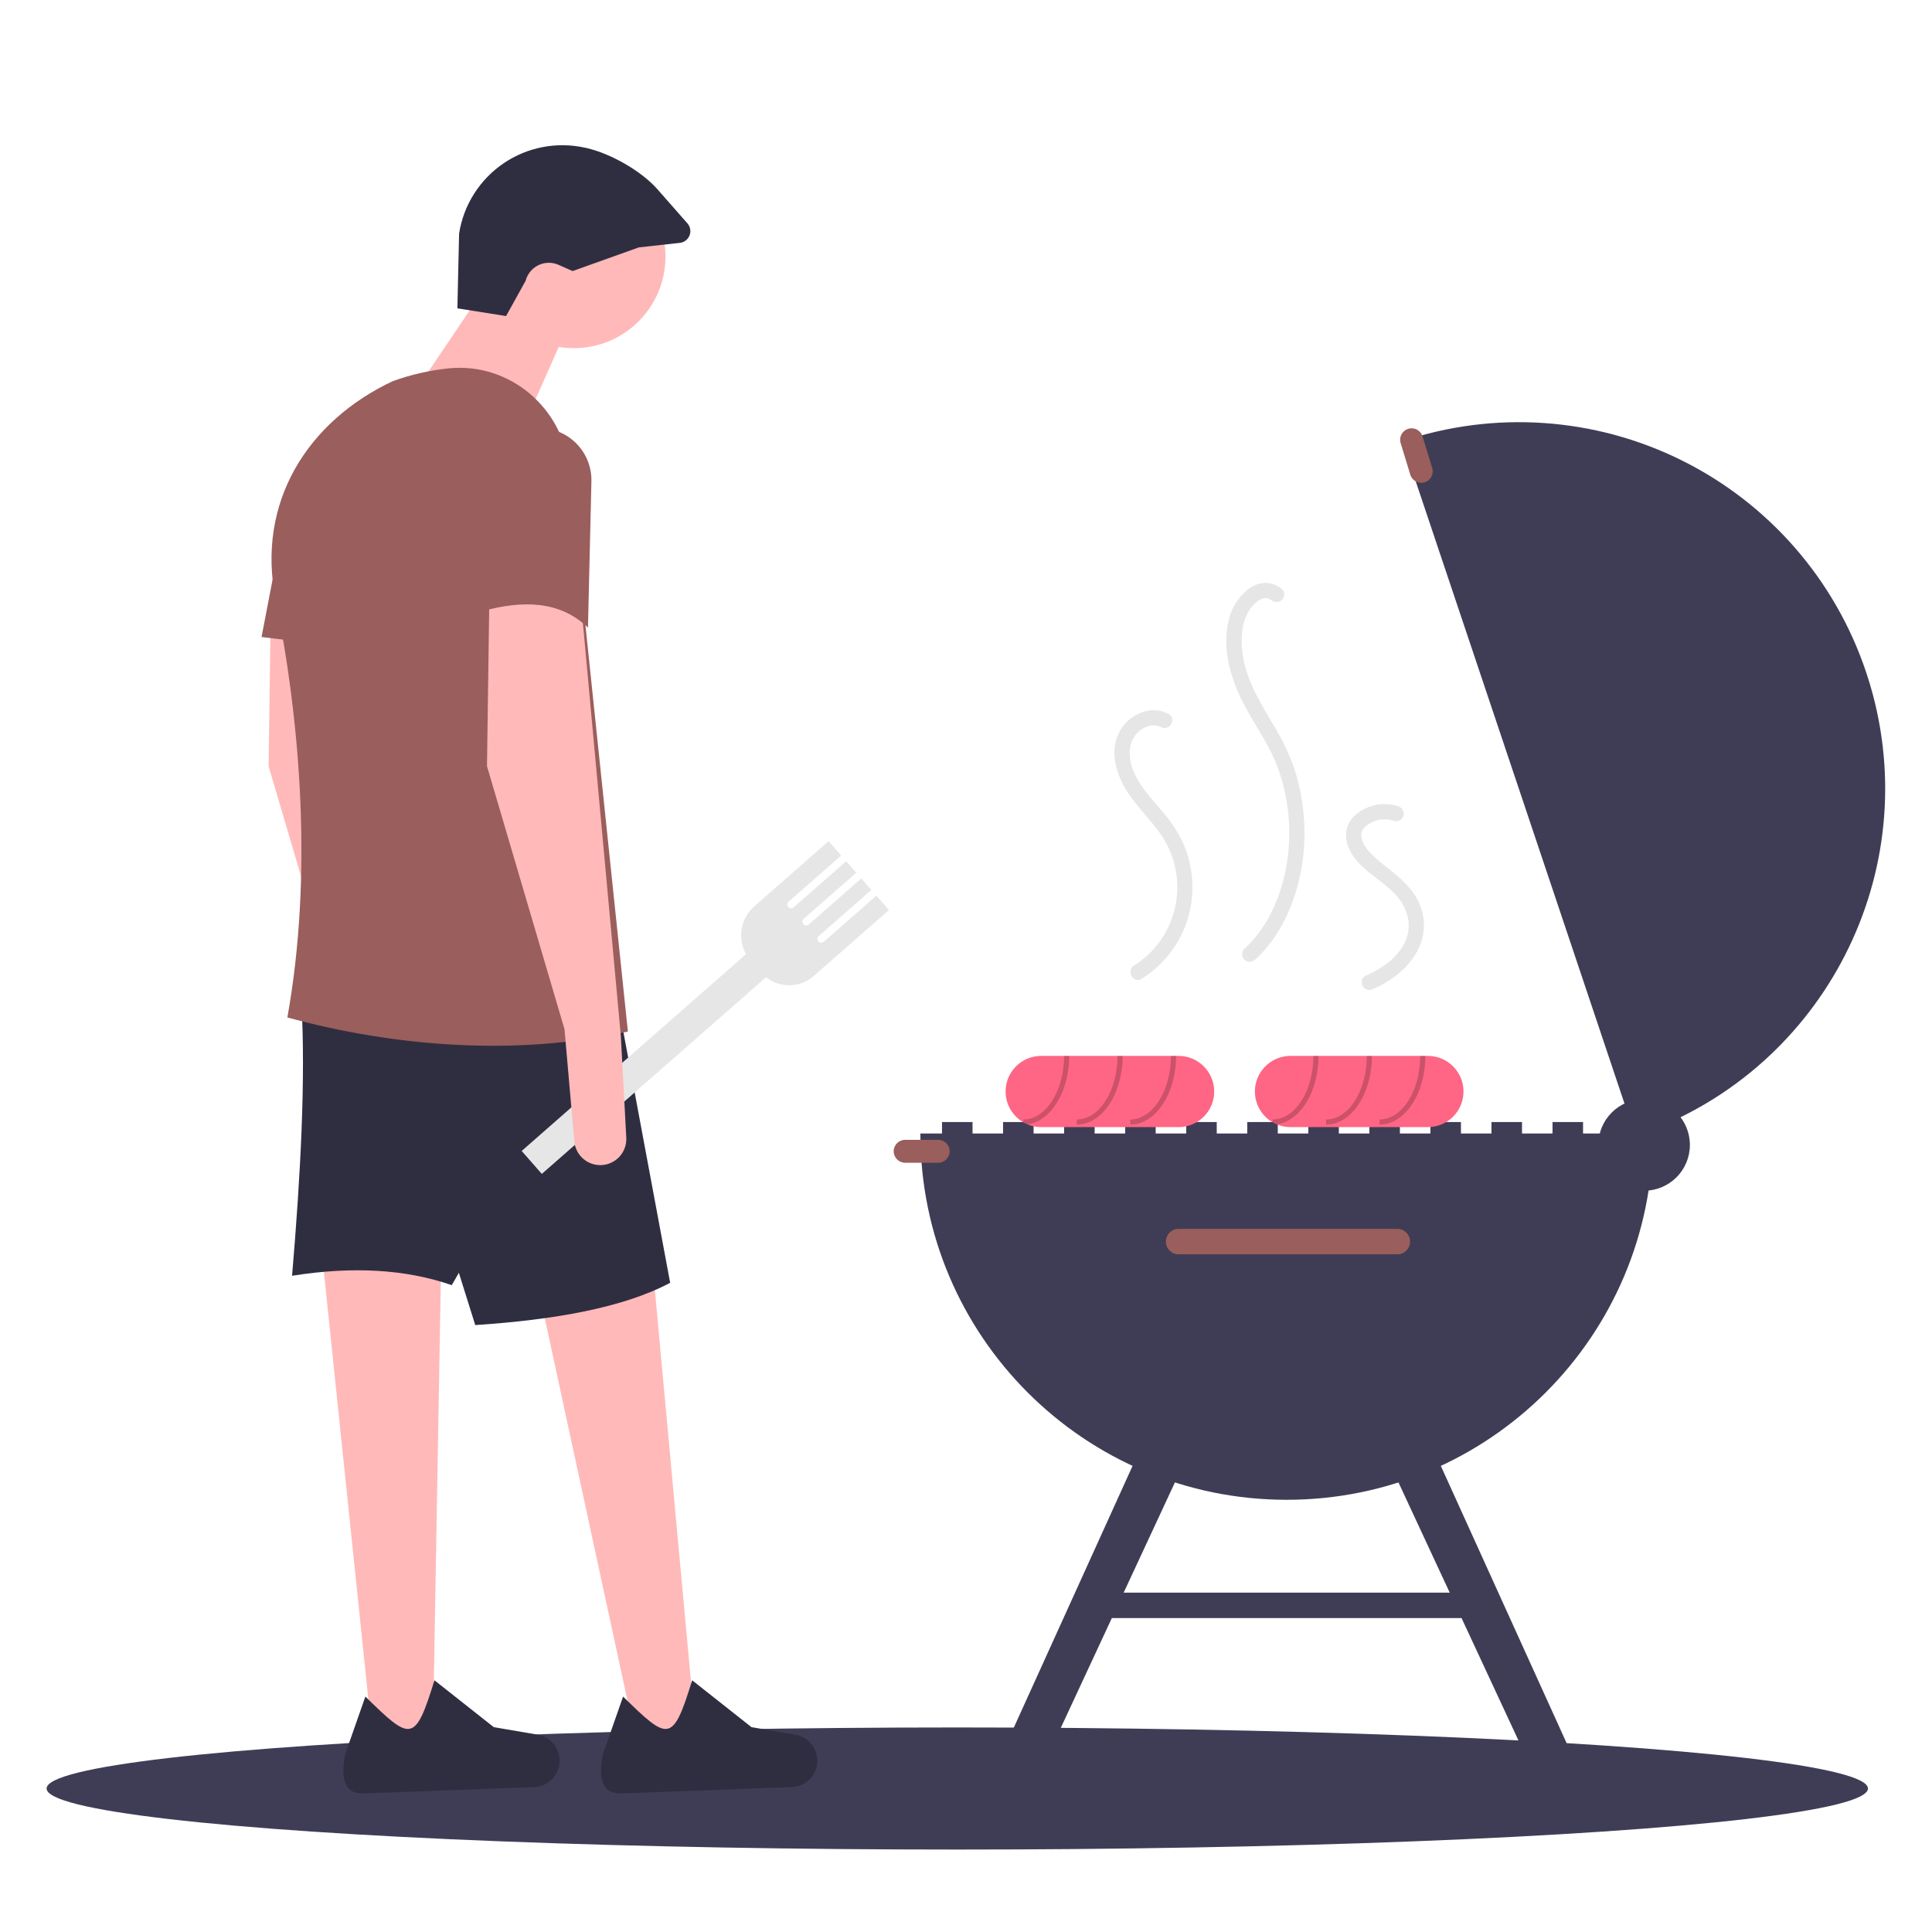 <svg id="e0wmQu1YaMp1" xmlns="http://www.w3.org/2000/svg" xmlns:xlink="http://www.w3.org/1999/xlink" viewBox="0 0 300 300" shape-rendering="geometricPrecision" text-rendering="geometricPrecision"><g transform="matrix(.395 0 0 0.395 7.235 22.54)"><ellipse rx="358" ry="24" transform="translate(358 646.023)" fill="#3f3d56"/><rect width="12" height="7" rx="0" ry="0" transform="translate(352 384.023)" fill="#3f3d56"/><rect width="12" height="7" rx="0" ry="0" transform="translate(376 384.023)" fill="#3f3d56"/><rect width="12" height="7" rx="0" ry="0" transform="translate(400 384.023)" fill="#3f3d56"/><rect width="12" height="7" rx="0" ry="0" transform="translate(424 384.023)" fill="#3f3d56"/><rect width="12" height="7" rx="0" ry="0" transform="translate(448 384.023)" fill="#3f3d56"/><rect width="12" height="7" rx="0" ry="0" transform="translate(472 384.023)" fill="#3f3d56"/><rect width="12" height="7" rx="0" ry="0" transform="translate(496 384.023)" fill="#3f3d56"/><rect width="12" height="7" rx="0" ry="0" transform="translate(520 384.023)" fill="#3f3d56"/><rect width="12" height="7" rx="0" ry="0" transform="translate(544 384.023)" fill="#3f3d56"/><rect width="12" height="7" rx="0" ry="0" transform="translate(568 384.023)" fill="#3f3d56"/><rect width="12" height="7" rx="0" ry="0" transform="translate(592 384.023)" fill="#3f3d56"/><path d="M870.109,503.512c0,79.529-64.471,144-144,144s-144-64.471-144-144Z" transform="translate(-238.609-114.988)" fill="#3f3d56"/><path d="M863.149,504.432l-91.6-273.04c36.207-12.174,75.768-9.452,109.967,7.564s60.228,46.933,72.353,83.156c.97,2.89,1.85,5.8,2.63,8.71c19.569,73.436-21.297,149.439-93.35,173.61Z" transform="translate(-238.609-114.988)" fill="#3f3d56"/><circle r="18" transform="translate(628 393.023)" fill="#3f3d56"/><path d="M683.609,541.012c-2.761,0-5,2.239-5,5s2.239,5,5,5h86c2.761,0,5-2.239,5-5s-2.239-5-5-5Z" transform="translate(-238.609-114.988)" fill="#9a5e5c"/><polygon points="607,649.023 589.094,649.685 524.584,510.95 540.906,503.361 607,649.023" fill="#3f3d56"/><polygon points="368,649.023 385.906,649.685 450.416,510.95 434.094,503.361 368,649.023" fill="#3f3d56"/><rect width="148" height="10" rx="0" ry="0" transform="translate(414 569.023)" fill="#3f3d56"/><path d="M775.21,226.294c-1.426.001-2.767.677-3.616,1.823s-1.103,2.627-.687,3.991l3.794,12.434c.727,2.375,3.241,3.712,5.617,2.987s3.715-3.237,2.993-5.614l-3.794-12.434c-.58-1.893-2.327-3.185-4.307-3.188Z" transform="translate(-238.609-114.988)" fill="#9a5e5c"/><path d="M576.109,506.012c-2.485,0-4.5,2.015-4.5,4.5s2.015,4.5,4.5,4.5h13c2.485,0,4.5-2.015,4.5-4.5s-2.015-4.5-4.5-4.5Z" transform="translate(-238.609-114.988)" fill="#9a5e5c"/><path d="M683.609,473.012h-54c-.34,0-.67.01-1,.04-7.319.522-12.992,6.608-13,13.946s5.652,13.436,12.97,13.974c.34.03.68.04,1.03.04h54c7.732,0,14-6.268,14-14s-6.268-14-14-14Z" transform="translate(-238.609-114.988)" fill="#ff6584"/><path d="M624.169,499.902c9.2-1.18,16.44-12.79,16.44-26.89h-2c0,13.79-7.18,25-16,25v1.12Z" transform="translate(-238.609-114.988)" opacity="0.2"/><path d="M643.609,500.012v-2c8.822,0,16-11.215,16-25h2c0,14.888-8.075,27-18,27Z" transform="translate(-238.609-114.988)" opacity="0.2"/><path d="M664.609,500.012v-2c8.822,0,16-11.215,16-25h2c0,14.888-8.075,27-18,27Z" transform="translate(-238.609-114.988)" opacity="0.2"/><path d="M781.609,473.012h-54c-.34,0-.67.01-1,.04-7.319.522-12.992,6.608-13,13.946s5.652,13.436,12.97,13.974c.34.03.68.04,1.03.04h54c7.732,0,14-6.268,14-14s-6.268-14-14-14Z" transform="translate(-238.609-114.988)" fill="#ff6584"/><path d="M722.169,499.902c9.2-1.18,16.44-12.79,16.44-26.89h-2c0,13.79-7.18,25-16,25v1.12Z" transform="translate(-238.609-114.988)" opacity="0.2"/><path d="M741.609,500.012v-2c8.822,0,16-11.215,16-25h2c0,14.888-8.075,27-18,27Z" transform="translate(-238.609-114.988)" opacity="0.2"/><path d="M762.609,500.012v-2c8.822,0,16-11.215,16-25h2c0,14.888-8.075,27-18,27Z" transform="translate(-238.609-114.988)" opacity="0.2"/><path d="M679.657,338.568c-7.077-3.823-15.826.346-19.353,7.114-4.29,8.232-.734,18.128,4.268,25.164c5.198,7.311,12.253,13.346,15.722,21.796c6.854,16.42.845,35.389-14.213,44.867-3.255,2.059-.248,7.253,3.028,5.181c14.629-9.139,22.269-26.225,19.325-43.221-.73-4.309-2.123-8.479-4.128-12.363-2.175-3.963-4.794-7.665-7.808-11.035-5.205-6.161-11.758-12.952-12.085-21.523-.06-1.112.018-2.227.231-3.32.156-.763.388-1.509.693-2.227.728-1.54,1.807-2.887,3.152-3.933c1.247-.994,2.722-1.662,4.291-1.943c1.316-.195,2.661.022,3.848.623c3.397,1.835,6.43-3.343,3.028-5.181Z" transform="translate(-238.609-114.988)" fill="#e6e6e6"/><path d="M769.94,374.862c-6.14-1.973-12.867-.41-17.508,4.069-2.388,2.456-3.447,5.912-2.844,9.284.572,3.636,2.868,6.865,5.358,9.468c4.873,5.092,11.693,8.385,15.779,14.231c1.812,2.491,2.949,5.408,3.301,8.468.21,2.75-.294,5.507-1.464,8.004-3.048,6.196-9.099,10.41-15.481,13.123-1.491.634-1.82,2.833-1.076,4.105.863,1.394,2.668,1.868,4.105,1.076c11.744-4.992,22.609-16.174,19.37-29.912-1.704-7.227-6.926-12.327-12.55-16.761-2.793-2.048-5.431-4.299-7.892-6.735-1.945-2.066-3.965-4.886-3.608-7.685.143-.973.619-1.867,1.348-2.528.883-.807,1.886-1.474,2.972-1.975c2.691-1.29,5.785-1.45,8.595-.446c1.596.424,3.237-.508,3.69-2.095.406-1.593-.519-3.222-2.095-3.69Z" transform="translate(-238.609-114.988)" fill="#e6e6e6"/><path d="M724.264,289.513c-1.788-1.527-4.045-2.396-6.395-2.463-2.229.042-4.396.742-6.228,2.014-4.137,3.005-7.064,7.391-8.252,12.364-3.032,11.613.923,24.131,6.418,34.359c2.778,5.171,6.013,10.078,8.81,15.239c2.696,4.935,4.766,10.188,6.162,15.636c2.847,11.17,3.101,22.844.743,34.128-2.401,11.231-7.452,22.352-16.046,30.101-1.172,1.172-1.172,3.071-0,4.243s3.071,1.172,4.243 0c7.627-6.878,12.728-16.313,15.807-26.014c3.397-10.957,4.391-22.519,2.913-33.895-.668-5.665-1.958-11.239-3.846-16.622-2.046-5.422-4.602-10.639-7.632-15.579-5.639-9.535-11.643-19.179-12.459-30.532-.401-5.583.297-11.402,3.751-15.892-.189.246.152-.179.153-.18q.314-.376.651-.732c.428-.46.889-.889,1.378-1.283-.104.083-.37.26.114-.075.24-.167.486-.327.738-.475.205-.121.416-.228.626-.339q.187-.095.379-.18-.438.189.049.004c.235-.074,1.397-.325.752-.243.215-.026.431-.04.648-.042.092-.002.901.04.506-.003-.462-.051.366.082.371.084.259.063.513.144.762.241-.624-.249,1.024.677.643.381c1.193,1.12,3.05,1.12,4.243,0c1.035-1.035,1.287-3.243,0-4.243Z" transform="translate(-238.609-114.988)" fill="#e6e6e6"/><polygon points="255.288,625.401 232.67,631.401 191.127,439.38 237.748,435.225 255.288,625.401" fill="#ffb9b9"/><polygon points="151.804,628.352 128.666,631.848 108.331,436.439 155.126,437.398 151.804,628.352" fill="#ffb9b9"/><path d="M378.5,465.281l2.137,39.882c.159,2.968-.98,5.859-3.12,7.921s-5.072,3.093-8.032,2.824v0c-4.935-.449-8.84-4.366-9.273-9.303l-3.868-44.094-30.465-103.396.923-66.469l36.004,1.846Z" transform="translate(-238.609-114.988)" fill="#ffb9b9"/><path d="M397.887,563.138q-27.052-9.392-62.776-3.693c3.378-40.01,5.334-77.164,3.693-107.089h122.783Z" transform="translate(-238.609-114.988)" fill="#2f2e41"/><path d="M483.742,562.215c-18.588,9.833-45.476,14.54-76.624,16.617l-38.774-123.706l95.088-1.846Z" transform="translate(-238.609-114.988)" fill="#2f2e41"/><path d="M531.607,760.463l-66.89,2.477c-8.568.317-9.02-7.041-7.403-15.461l7.919-22.612c17.83,17.467,19.509,18.444,27.152-6.404l23.326,18.424l17.266,2.96c4.993.856,8.64,5.188,8.632,10.254v0c-.009,5.581-4.426,10.157-10.002,10.363Z" transform="translate(-238.609-114.988)" fill="#2f2e41"/><path d="M430.297,760.463l-66.89,2.477c-8.568.317-9.02-7.041-7.403-15.461l7.919-22.612c17.83,17.467,19.509,18.444,27.152-6.404l23.326,18.424l17.266,2.96c4.993.856,8.64,5.188,8.632,10.254v0c-.009,5.581-4.426,10.157-10.002,10.363Z" transform="translate(-238.609-114.988)" fill="#2f2e41"/><circle r="36.004" transform="translate(207.283 43.797)" fill="#ffb9b9"/><polygon points="188.819,107.496 146.353,94.572 174.972,52.105 207.283,65.953 188.819,107.496" fill="#ffb9b9"/><path d="M467.125,463.435c-43.655,9.815-92.116,5.921-133.861-5.539c9.997-55.745,5.17-115.623-4.616-164.326-7.66-38.121,12.547-70.11,46.159-85.856c7.225-2.591,14.741-4.283,22.379-5.039c23.578-2.089,44.324,15.59,46.784,39.132Z" transform="translate(-238.609-114.988)" fill="#9a5e5c"/><polygon points="114.965,197.045 84.5,193.352 93.732,145.347 114.965,145.347 114.965,197.045" fill="#9a5e5c"/><path d="M445.389,164.486l-5.516-2.451c-2.529-1.121-5.423-1.074-7.915.128s-4.33,3.438-5.027,6.115v0l-7.687,13.889-19.145-3.03.669-29.401c1.762-11.23,8.097-21.229,17.498-27.619s21.029-8.601,32.12-6.107l.523.118c9.347,2.114,21.48,8.977,27.814,16.18l11.802,13.422c1.141,1.298,1.465,3.122.842,4.734s-2.091,2.743-3.808,2.936l-16.141,1.781Z" transform="translate(-238.609-114.988)" fill="#2f2e41"/><path d="M564.81,410.025L544.136,428.159c-.623.545-1.57.483-2.116-.139s-.484-1.569.137-2.116l20.674-18.134-3.956-4.511-20.674,18.134c-.623.545-1.57.483-2.116-.139s-.484-1.569.137-2.116l20.674-18.134-3.956-4.511-20.674,18.134c-.403.354-.964.466-1.472.294s-.885-.602-.99-1.128.08-1.068.483-1.421l20.674-18.134-4.946-5.638-29.216,25.626c-5.374,4.716-6.717,12.549-3.219,18.786l-88.206,77.369l7.913,9.021l88.149-77.319c5.548,4.38,13.432,4.177,18.747-.482l29.571-25.938Z" transform="translate(-238.609-114.988)" fill="#e6e6e6"/><path d="M464.356,465.281l2.137,39.882c.159,2.968-.98,5.859-3.12,7.921s-5.071,3.093-8.032,2.824v0c-4.935-.449-8.84-4.366-9.273-9.303l-3.868-44.094-30.465-103.396.923-66.469l36.004,1.846Z" transform="translate(-238.609-114.988)" fill="#ffb9b9"/><path d="M451.431,304.648c-10.955-10.509-25.415-10.894-41.543-6.462v-49.614c0-12.368,10.026-22.394,22.394-22.394v0c5.522-0,10.811,2.227,14.67,6.178s5.961,9.291,5.831,14.811Z" transform="translate(-238.609-114.988)" fill="#9a5e5c"/></g></svg>

